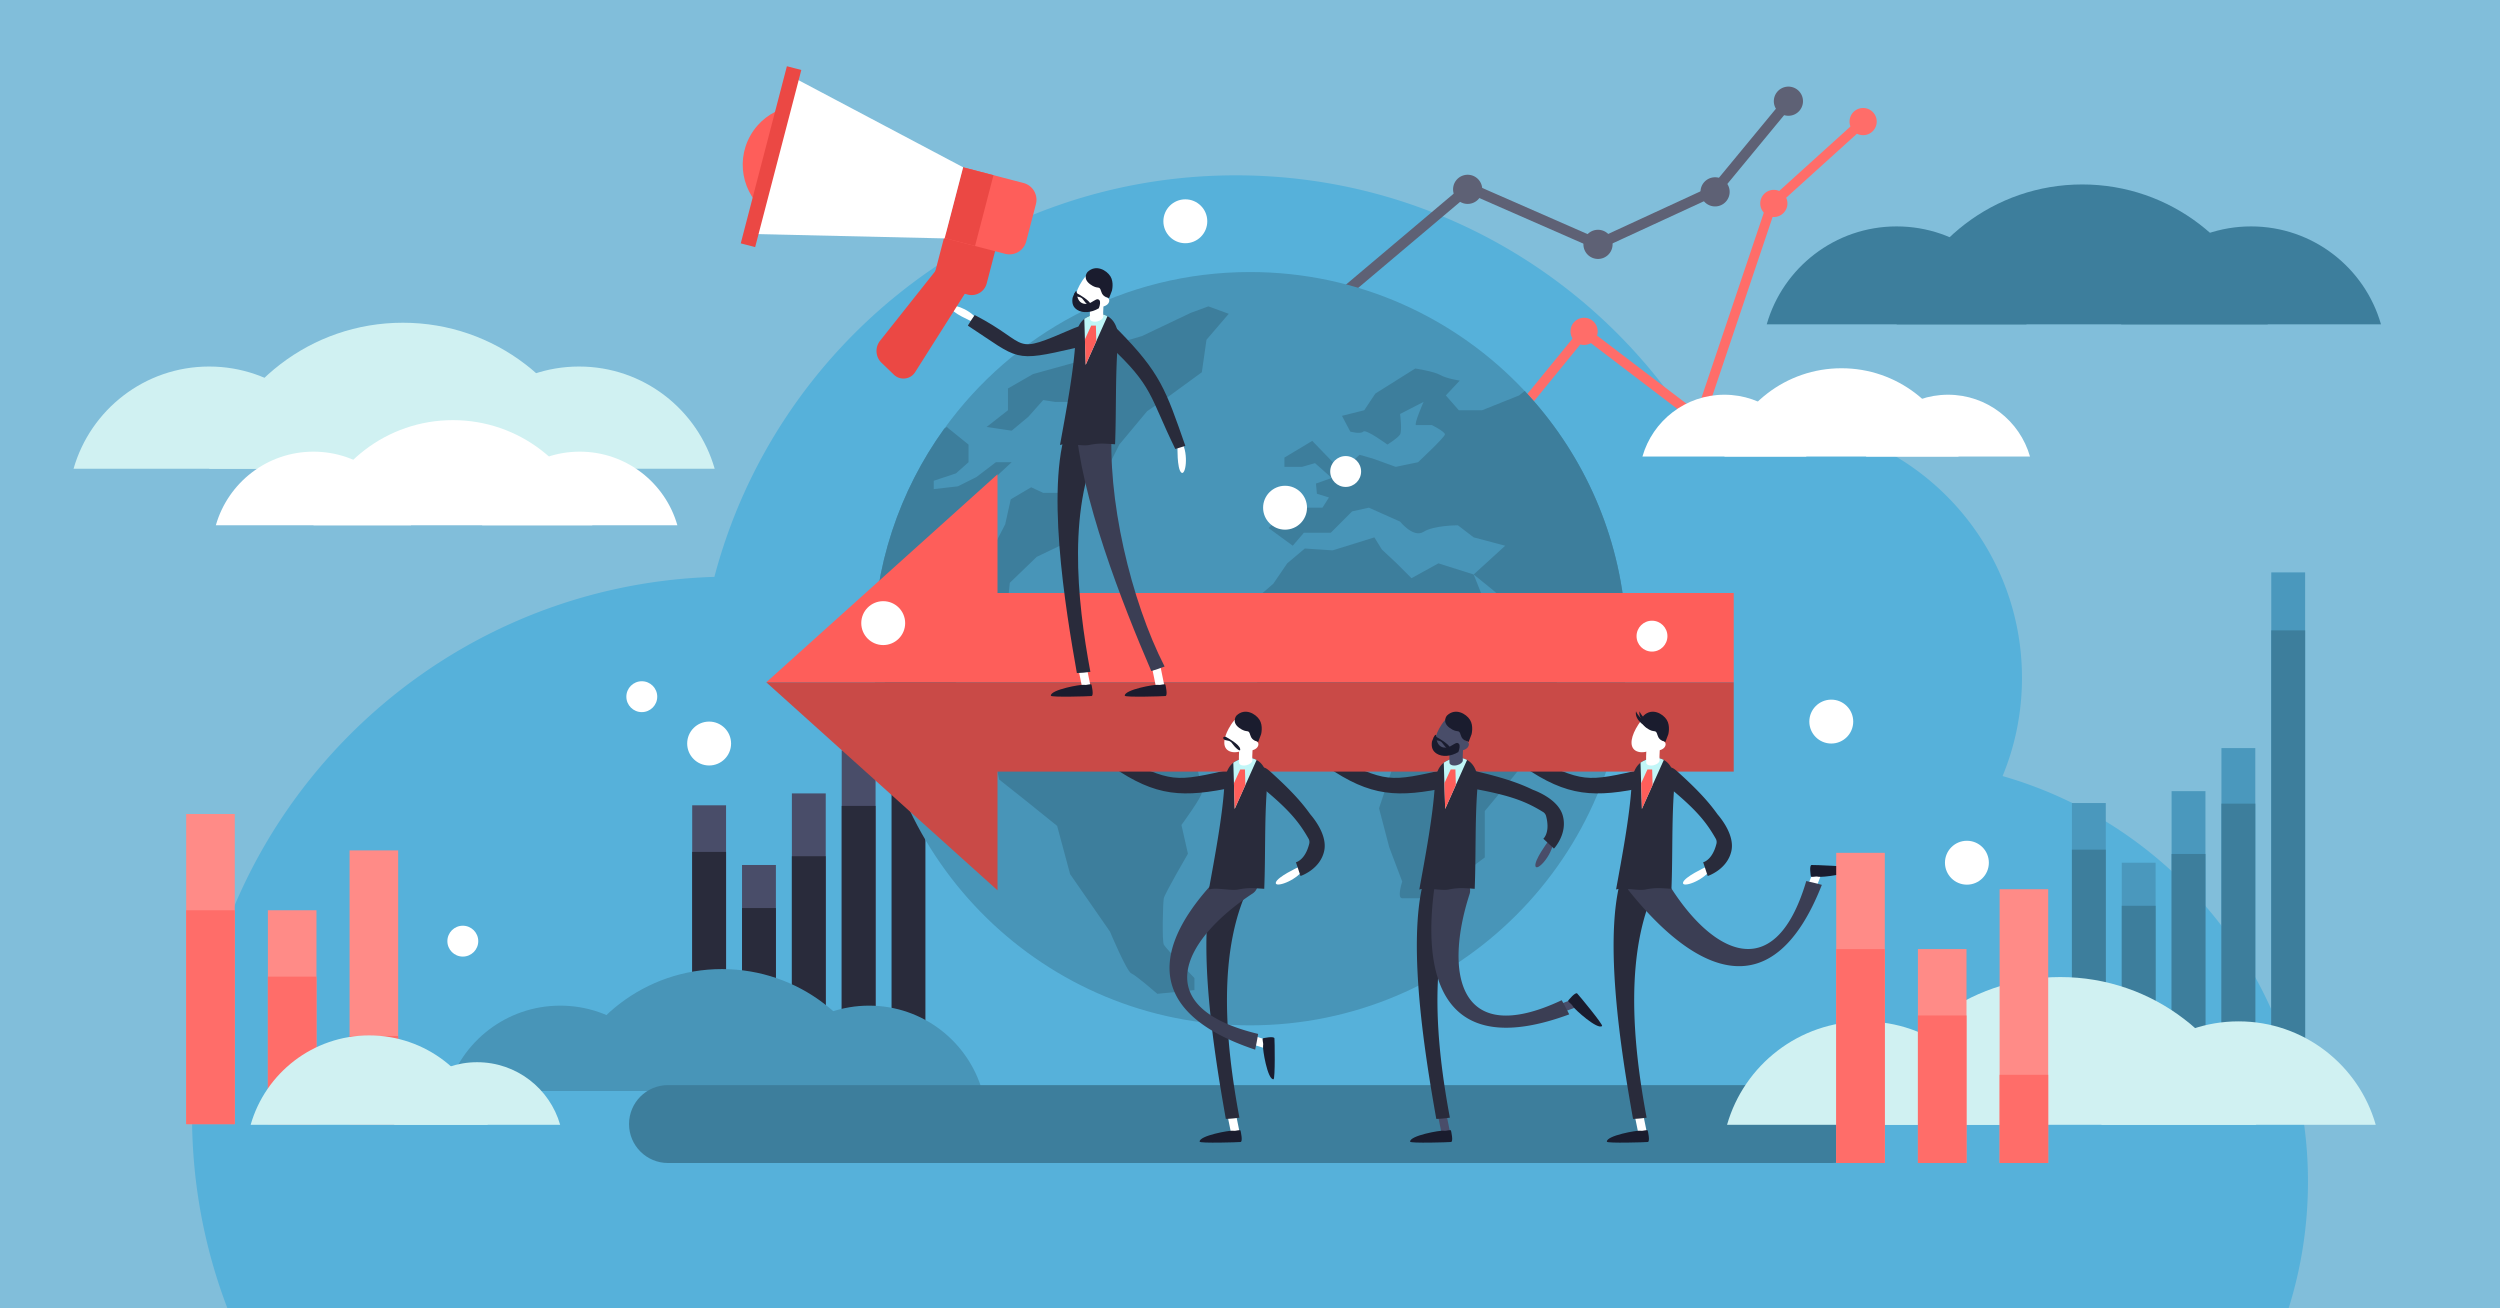 <?xml version="1.0" encoding="utf-8"?>
<svg xmlns="http://www.w3.org/2000/svg" style="enable-background:new 0 0 1200 628" viewBox="0 0 1200 628">
  <path d="M0 0h1200v628H0z" style="fill:#81beda"/>
  <path d="M910.386 108.675c-29.628 0-54.614 19.871-62.361 47.013h124.721c-7.745-27.142-32.732-47.013-62.36-47.013zM1080.515 108.675c-29.628 0-54.614 19.871-62.361 47.013h124.721c-7.745-27.142-32.732-47.013-62.36-47.013z" style="fill:#3d7e9c"/>
  <path d="M999.462 88.536c-42.32 0-78.01 28.384-89.075 67.153h178.151c-11.066-38.77-46.756-67.153-89.076-67.153z" style="fill:#3d7e9c"/>
  <path d="M1098.531 628c6.034-19.194 9.294-39.617 9.294-60.803 0-92.442-61.943-170.412-146.585-194.681 5.996-14.519 9.311-30.427 9.311-47.111 0-68.22-55.304-123.524-123.524-123.524a123.62 123.62 0 0 0-33.817 4.686C767.54 133.089 686.101 84.16 593.221 84.16c-120.108 0-221.096 81.808-250.317 192.74-139.2 4.292-250.729 118.47-250.729 258.711 0 32.552 6.026 63.693 16.995 92.389h989.361z" style="fill:#56b1da"/>
  <path d="M994.52 385.457h16.254v123.315H994.52z" style="fill:#4a98bd"/>
  <path d="M994.52 407.825h16.254v100.947H994.52z" style="fill:#3d7e9c"/>
  <path d="M1018.443 414.103h16.254v94.668h-16.254z" style="fill:#4a98bd"/>
  <path d="M1018.443 434.776h16.254v73.995h-16.254z" style="fill:#3d7e9c"/>
  <path d="M1042.365 379.749h16.254v129.023h-16.254z" style="fill:#4a98bd"/>
  <path d="M1042.365 409.903h16.254v98.869h-16.254z" style="fill:#3d7e9c"/>
  <path d="M1066.288 359.082h16.254v149.689h-16.254z" style="fill:#4a98bd"/>
  <path d="M1066.288 385.745h16.254v123.027h-16.254z" style="fill:#3d7e9c"/>
  <path d="M1090.21 274.747h16.254v234.025h-16.254z" style="fill:#4a98bd"/>
  <path d="M1090.21 302.582h16.254v206.189h-16.254z" style="fill:#3d7e9c"/>
  <path d="m894.304 58.363-43.845 39.649-34.806 103.376-55.216-42.058-63.778 78.13-63.516-83.871-44.858 22.731" style="fill:none;stroke:#ff6d69;stroke-width:4.659;stroke-miterlimit:10"/>
  <path d="M887.783 58.363a6.52 6.52 0 1 1 13.042 0 6.52 6.52 0 0 1-13.042 0zM690.941 236.614a6.52 6.52 0 1 1 13.042 0 6.52 6.52 0 0 1-13.042 0zM844.919 97.652a6.52 6.52 0 1 1 13.042 0 6.52 6.52 0 0 1-13.042 0zM753.841 159.047a6.52 6.52 0 1 1 13.042 0 6.52 6.52 0 0 1-13.042 0zM581.765 175.23a6.52 6.52 0 1 1 13.042 0 6.52 6.52 0 0 1-13.042 0zM809.132 200.595a6.52 6.52 0 1 1 13.042 0 6.52 6.52 0 0 1-13.042 0zM626.622 154.817a6.52 6.52 0 1 1 13.042 0 6.52 6.52 0 0 1-13.042 0z" style="fill:#ff6d69"/>
  <path d="M851.471 47.906a6.997 6.997 0 1 1 13.932 1.339 6.998 6.998 0 0 1-13.932-1.339zM760.075 116.626a6.997 6.997 0 1 1 13.93 1.339 6.997 6.997 0 0 1-13.93-1.339zM629.673 147.63a6.997 6.997 0 1 1 13.93 1.339 6.997 6.997 0 0 1-13.93-1.339zM510.91 231.835a6.997 6.997 0 1 1 13.93 1.339 6.997 6.997 0 0 1-13.93-1.339zM816.271 91.421a6.997 6.997 0 1 1 13.93 1.339 6.997 6.997 0 0 1-13.93-1.339zM697.509 90.212a6.997 6.997 0 1 1 13.931 1.339 6.999 6.999 0 0 1-7.635 6.297 7 7 0 0 1-6.296-7.636zM600.449 155.897a6.997 6.997 0 1 1 13.93 1.339 6.997 6.997 0 0 1-13.93-1.339z" style="fill:#5e6175"/>
  <path d="m517.876 232.504 90.163-76.543 28.65-8.181 68.315-57.668 62.037 27.183 56.362-26.009 36.504-44.221" style="fill:none;stroke:#5e6175;stroke-width:5;stroke-miterlimit:10"/>
  <path d="M332.255 386.547h16.254v123.315h-16.254z" style="fill:#494d69"/>
  <path d="M332.255 408.915h16.254v100.947h-16.254z" style="fill:#292b3b"/>
  <path d="M356.178 415.193h16.254v94.668h-16.254z" style="fill:#494d69"/>
  <path d="M356.178 435.866h16.254v73.995h-16.254z" style="fill:#292b3b"/>
  <path d="M380.1 380.839h16.254v129.023H380.1z" style="fill:#494d69"/>
  <path d="M380.1 410.992h16.254v98.869H380.1z" style="fill:#292b3b"/>
  <path d="M404.023 360.172h16.254v149.689h-16.254z" style="fill:#494d69"/>
  <path d="M404.023 386.834h16.254v123.027h-16.254zM427.945 360.172h16.254v149.689h-16.254z" style="fill:#292b3b"/>
  <path d="M268.921 482.707c-25.817 0-47.588 17.315-54.338 40.965H323.26c-6.75-23.651-28.522-40.965-54.339-40.965zM417.164 482.707c-25.817 0-47.589 17.315-54.338 40.965h108.677c-6.75-23.651-28.522-40.965-54.339-40.965z" style="fill:#4895b8"/>
  <path d="M346.538 465.158c-36.876 0-67.975 24.732-77.617 58.514h155.233c-9.641-33.782-40.74-58.514-77.616-58.514zM780.797 311.379c0 99.847-80.944 180.791-180.79 180.791-98.364 0-178.399-78.566-180.75-176.369-.04-1.469-.053-2.939-.053-4.422 0-39.383 12.598-75.84 33.986-105.538 32.824-45.582 86.354-75.266 146.818-75.266 51.994 0 98.872 21.949 131.842 57.097 26.665 28.415 44.259 65.447 48.133 106.473.534 5.679.814 11.423.814 17.234z" style="fill:#4895b8"/>
  <path d="m617.855 270.407-6.68 9.797-12.914 11.133s-1.858 18.703-3.601 20.039c-1.743 1.336 6.718 11.133 6.718 11.133l4.761 12.023 14.387 1.781 16.922-4.453 18.703 1.336 7.57 3.117-7.125 13.359 12.023 18.258-6.68 20.039 4.898 18.703 6.234 16.476s-2.672 8.016 0 8.016h13.359l26.273-19.594v-22.265s15.586-18.703 16.476-20.039c.891-1.336 6.234-21.375 6.234-21.375l14.25-16.476-6.68-10.687-11.133-3.117-18.258-26.273-6.234-15.586-16.922-5.344-12.914 7.125-7.125-7.125-7.125-6.68-3.562-5.789-20.039 6.234-13.359-.891-8.457 7.125zM485.598 328.297l-12.023 16.254 6.012 29.613 11.801 9.352 16.031 12.914 6.234 23.156 19.148 27.609s8.016 19.148 10.242 20.039c2.227.891 12.469 9.797 12.469 9.797l17.812-1.781v-5.789s-13.805-14.25-14.695-16.031c-.891-1.781-.445-20.039 0-22.265.445-2.227 11.578-21.375 11.578-21.375l-3.117-13.804s9.797-13.359 9.797-15.586-2.227-12.023-2.227-12.023l-2.672-16.798-22.711-7.026-16.922 2.004-7.125-10.687-18.703-2.227-20.929-5.346z" style="fill:#3d7e9c"/>
  <path d="m757.232 285.102-7.561 3.567 12.905 12.464-12.905 12.023h-11.582l-9.351-19.144-12.023-10.687-9.352-7.575 15.136-13.8-15.136-4.008-7.575-5.798s-11.569 0-16.472 3.126c-4.903 3.113-11.275-4.903-11.275-4.903l-15.002-6.68-8.016 1.777-10.233 10.246h-12.92l-5.344 6.239-11.582-8.47 9.806-9.792h16.031l3.113-4.903-5.785-1.777-.454-4.903 7.575-2.672-8.016-7.12-6.239 1.777h-8.456v-4.449l13.359-8.015 12.023 12.464h4.449l6.239-5.785 6.239 1.777 11.128 4.008 10.687-2.218s12.918-12.023 12.918-13.359c0-1.336-6.239-4.462-6.239-4.462h-7.575c-1.336 0 3.567-11.128 3.567-11.128l-11.275 5.785s1.029 8.016 0 9.806c-1.029 1.777-6.092 4.889-6.092 4.889s-10.246-7.561-11.582-6.225c-1.336 1.336-6.225 0-6.225 0l-4.008-7.575 10.687-2.672 5.344-8.016 19.144-12.023s8.911 1.336 12.023 3.113c3.113 1.79 9.352 2.672 9.352 2.672l-6.68 7.134 6.239 7.12h11.128l17.808-7.12 2.672-2.137c26.665 28.415 44.259 65.447 48.133 106.473l-5.384-1.924-17.366-7.12zM515.884 250.368c0 2.672-7.134 11.583-7.134 11.583l-11.128 5.344-12.918 12.464-2.218 21.816-3.126 11.582h-9.792l-4.903-8.911-9.352-2.672-8.897 8.47 1.336 8.897s11.128 7.575 11.569 9.352c.454 1.79 2.672 7.134 2.672 7.134l11.582 5.784v6.239l-23.606-12.478-24.928-6.68-5.785-12.491c-.04-1.469-.053-2.939-.053-4.422 0-39.383 12.598-75.84 33.986-105.538l1.242-.895 10.46 8.456v8.47l-6.012 5.344-10.687 3.554v4.008l11.582-1.336 8.897-4.449 9.352-7.12h7.575l-6.239 5.785-10.687 11.582-7.12 9.792 3.34 7.12 6.453-3.113.454 4.903 4.449 5.785 6.239-12.023 2.672-12.023 9.792-5.785 5.785 2.672h11.141c-.001 0 4.007 11.128 4.007 13.8zM506.528 192.923h9.351v8.461l4.899 3.563 1.781 20.929h8.461l6.234-12.469 13.359-16.031 9.797-6.679 16.476-12.024 2.227-15.585 10.687-12.469-9.797-3.562-8.46 3.117-23.379 11.132-13.582 4.008-14.695 7.57-24.047 6.68-12.023 6.902v10.465l-10.242 8.016 12.023 1.781 8.016-6.68 7.125-8.015z" style="fill:#3d7e9c"/>
  <path d="M639.808 367.389s-10.538-.669-12.062-2.848c-1.525-2.179 8.577-2.676 13.833.944l-1.771 1.904z" style="fill:#fff"/>
  <path d="M636.747 367.898c.77-1.581 1.398-3.159 2.216-4.827 27.764 12.227 26.063 12.857 57.033 5.698 4.737-1.095 4.284 1.569 4.718 4.617.649.12.655.094 0 0 .433 3.048-1.145 3.603-4.968 4.406-24.995 5.247-37.689 4.772-58.999-9.894z" style="fill:#292b3b"/>
  <path d="M734.247 367.389s-10.538-.669-12.062-2.848c-1.525-2.179 8.577-2.676 13.833.944l-1.771 1.904z" style="fill:#fff"/>
  <path d="M731.186 367.898c.77-1.581 1.398-3.159 2.215-4.827 27.765 12.227 26.063 12.857 57.033 5.698 4.737-1.095 4.285 1.569 4.718 4.617.65.12.655.094 0 0 .433 3.048-1.145 3.603-4.968 4.406-24.994 5.247-37.688 4.772-58.998-9.894z" style="fill:#292b3b"/>
  <path d="M536.785 367.389s-10.538-.669-12.062-2.848c-1.525-2.179 8.577-2.676 13.833.944l-1.771 1.904z" style="fill:#fff"/>
  <path d="M533.725 367.898c.77-1.581 1.398-3.159 2.215-4.827 27.764 12.227 26.063 12.857 57.033 5.698 4.737-1.095 4.284 1.569 4.718 4.617.65.12.655.094 0 0 .433 3.048-1.145 3.603-4.968 4.406-24.994 5.247-37.689 4.772-58.998-9.894z" style="fill:#292b3b"/>
  <path d="M879.365 558.241h-558.73c-10.326 0-18.697-8.371-18.697-18.696 0-10.326 8.371-18.696 18.697-18.696h558.73c10.326 0 18.697 8.371 18.697 18.696 0 10.325-8.371 18.696-18.697 18.696z" style="fill:#3d7e9c"/>
  <path d="M100.394 175.933c-30.923 0-57.001 20.739-65.086 49.067h130.171c-8.084-28.327-34.162-49.067-65.085-49.067zM277.957 175.933c-30.923 0-57.001 20.739-65.086 49.067h130.171c-8.084-28.327-34.162-49.067-65.085-49.067z" style="fill:#d0f1f2"/>
  <path d="M193.361 154.913c-44.17 0-81.419 29.624-92.968 70.087h185.935c-11.547-40.463-48.797-70.087-92.967-70.087z" style="fill:#d0f1f2"/>
  <path d="M150.463 216.795c-22.26 0-41.032 14.929-46.852 35.321h93.704c-5.82-20.392-24.592-35.321-46.852-35.321zM278.282 216.795c-22.26 0-41.032 14.929-46.852 35.321h93.704c-5.82-20.392-24.592-35.321-46.852-35.321z" style="fill:#fff"/>
  <path d="M217.386 201.664c-31.796 0-58.61 21.325-66.923 50.452h133.846c-8.313-29.127-35.127-50.452-66.923-50.452zM827.715 189.466c-18.693 0-34.457 12.537-39.344 29.661h78.688c-4.887-17.124-20.652-29.661-39.344-29.661zM935.05 189.466c-18.693 0-34.457 12.537-39.344 29.661h78.688c-4.887-17.124-20.651-29.661-39.344-29.661z" style="fill:#fff"/>
  <path d="M883.913 176.76c-26.7 0-49.217 17.908-56.198 42.367h112.397c-6.981-24.46-29.499-42.367-56.199-42.367z" style="fill:#fff"/>
  <circle cx="879.012" cy="346.361" r="10.536" style="fill:#fff"/>
  <circle cx="944.117" cy="414.103" r="10.536" style="fill:#fff"/>
  <circle cx="340.383" cy="356.897" r="10.536" style="fill:#fff"/>
  <path d="M832.188 284.633H478.806v-56.982l-110.994 99.845h464.376z" style="fill:#fe5e5a"/>
  <path d="m367.812 327.496 110.994 99.846V370.36h353.382v-42.864z" style="fill:#c94a47"/>
  <path d="M556.864 331.42a2.036 2.036 0 0 0 1.997-2.443l-2.922-14.349a2.036 2.036 0 0 0-3.99.812l2.922 14.349a2.037 2.037 0 0 0 1.993 1.631z" style="fill:#fff"/>
  <path d="M559.411 328.715s1.26 5.235 0 5.381c-1.26.145-19.405.696-19.512-.145-.363-2.874 14.47-5.526 15.924-5.235 1.455.289 3.423-.762 3.588-.001z" style="fill:#1a1c2e"/>
  <path d="M466.566 154.323s-9.652-4.132-10.356-6.68c-.704-2.549 8.927.344 12.648 5.485l-2.292 1.195z" style="fill:#fff"/>
  <path d="M464.571 156.305c.983-1.742 2.153-3.438 3.29-5.089 27.818 14.465 16.645 19.688 47.895 6.207 4.78-2.062 4.806.269 4.983 4.113.857-.15.856-.16 0 0 .177 3.844.142 4.387-4.477 5.452-30.199 6.964-26.705 5.66-51.691-10.683z" style="fill:#292b3b"/>
  <path d="M521.379 331.42a2.036 2.036 0 0 0 1.997-2.443l-2.922-14.349a2.037 2.037 0 0 0-3.99.812l2.922 14.349a2.038 2.038 0 0 0 1.993 1.631z" style="fill:#fff"/>
  <path d="M516.897 323.075c2.17-.056 4.338-.276 6.484-.597-6.453-34.492-11.337-80.786 5.919-113.024-5.238-2.57-10.506-5.08-15.784-7.568-12.609 28.089-1.869 91.518 3.381 121.189z" style="fill:#292b3b"/>
  <path d="M552.611 322.1c2.16-.64 4.308-1.322 6.393-2.178-16.143-31.548-27.959-81.205-25.135-117.121-5.869-.302-11.749-.498-17.623-.667 2.201 35.944 22.4 87.565 36.365 119.966z" style="fill:#3b3e54"/>
  <path d="M523.926 328.715s1.26 5.235 0 5.381c-1.26.145-19.405.696-19.512-.145-.363-2.874 14.47-5.526 15.924-5.235 1.455.289 3.423-.762 3.588-.001z" style="fill:#1a1c2e"/>
  <path d="M508.798 213.606c3.438-1.149 10.524.693 13.944 0 5.034-1.026 7.513-.646 12.491-.351.636-15.616.095-31.953 1.235-47.265.247-3.22.408-5.139-.19-7.551-.807-3.248-2.498-5.49-4.692-6.677-2.688-1.472-6.127-1.358-9.603.418a7.753 7.753 0 0 0-1.51.912c-2.061 1.577-3.961 4.654-4.265 10.458-.77 14.494-4.674 34.992-7.41 50.056z" style="fill:#292b3b"/>
  <path d="M565.199 214.004s-.318 11.019 1.801 12.813c2.118 1.794 3.607-8.658.349-14.471l-2.15 1.658z" style="fill:#fff"/>
  <path d="M564.147 215.516c1.629-.464 3.22-.98 4.81-1.529-9.362-26.85-11.949-34.9-31.9-55.259-3.052-3.114-4-2.645-6.323.269-.68-.183-.646-.236 0 0-2.323 2.915-1.775 3.641 1.514 6.69 21.504 19.933 19.32 24.147 31.899 49.829z" style="fill:#292b3b"/>
  <path d="m520.472 153.091.294 9.774.361 12.272 5.101-11.408 5.357-11.968c-2.688-1.472-6.127-1.358-9.603.418a7.803 7.803 0 0 0-1.51.912z" style="fill:#bef6f7"/>
  <path d="M530.842 142.301c-3.359 5.164-9.678 7.01-12.834 4.957-3.156-2.053-1.952-7.227 1.407-12.39 3.359-5.164 7.626-6.127 10.781-4.075 3.156 2.053 4.005 6.345.646 11.508z" style="fill:#fff"/>
  <path d="M532.012 145.591c-.782 1.202-2.975 1.963-3.845 1.397-.87-.566-.454-1.682.328-2.884s2.219-1.867 3.089-1.301c.87.565 1.21 1.586.428 2.788z" style="fill:#fff"/>
  <path d="m530.095 141.446-6.438-.629c-.087.881-.761 9.276-.434 12.44.236.975 1.842 1.422 3.586.999 1.568-.38 2.703-1.334 2.747-2.231l.008-.001c-.197-1.897.231-7.498.531-10.578z" style="fill:#fff"/>
  <path d="M527.697 144.069c-.949-1.027-1.842-.102-4.127 1.181-2.28 1.286-6.368.951-6.652-4.395-.181-3.406-2.1 2.162-2.103 2.167-.386 2.794.37 4.483 2.242 5.701 2.584 1.681 6.709 1.442 10.363-.74.585-1.368.925-3.214.277-3.914z" style="fill:#1a1c2e"/>
  <path d="m516.744 140.656.219.117c1.125.609 6.226 3.473 6.743 5.583.581 2.373-2.743-.917-3.749-2.438-1.005-1.521-2.223-1.316-3.316-1.637-1.092-.321-1.592-1.686.103-1.625zM533.731 139.5s1.06-4.018-.75-6.895c-1.81-2.878-6.931-5.916-10.987-2.04 0 0-2.629 3.017 1.279 5.88 3.908 2.862 4.386.233 5.293 3.443.907 3.209 3.609 2.688 3.729 3.378l1.436-3.766z" style="fill:#1a1c2e"/>
  <path d="m520.766 162.865.361 12.272 5.101-11.407-.2-7.447h-2.251z" style="fill:#fe5e5a"/>
  <path d="m447.204 136.885 17.309 4.509a7.463 7.463 0 0 0 9.103-5.34l4.509-17.309-24.53-6.39-6.391 24.53z" style="fill:#eb4844"/>
  <path d="m482.438 121.827-28.987-7.551 8.851-33.977 28.987 7.551a8.316 8.316 0 0 1 5.951 10.144l-4.658 17.882a8.316 8.316 0 0 1-10.144 5.951z" style="fill:#fe5e5a"/>
  <path d="M457.633 81.629h15.054v35.111h-15.054z" style="fill:#eb4844" transform="rotate(-165.398 465.162 99.182)"/>
  <path d="m423.136 174.139 5.939 5.718c3.021 2.908 7.95 2.315 10.193-1.228l29.44-46.478-14.217-9.005-32.064 40.427a7.875 7.875 0 0 0 .709 10.566z" style="fill:#eb4844"/>
  <circle cx="384.976" cy="79.083" r="28.459" style="fill:#fe5e5a" transform="rotate(-60.666 384.951 79.084)"/>
  <path d="m462.302 80.299-8.892 34.134-93.19-2.14 19.095-75.911z" style="fill:#fff"/>
  <path d="M366.52 31.274h7.146v87.865h-7.146z" style="fill:#eb4844" transform="rotate(-165.398 370.093 75.206)"/>
  <path d="M623.137 416.267s-10.07 4.637-10.741 7.348c-.67 2.711 9.413-.618 13.195-6.151l-2.454-1.197z" style="fill:#fff"/>
  <path d="M603.402 371.03c2.149-3.076 3.066-3.601 6.324-.669a238.72 238.72 0 0 1 5.159 4.767c6.137 5.836 10.484 10.704 14.035 15.712 2.337 2.71 8.265 10.449 6.682 17.646a14.268 14.268 0 0 1-1.048 3.052c-1.144 2.428-2.84 4.285-4.532 5.652-2.902 2.357-5.777 3.3-5.777 3.3l-2.192-6.61s4.394-.894 6.38-8.892l.003-.013a3.277 3.277 0 0 0-.341-2.417c-3.261-5.735-6.691-10.439-13.211-16.605-2.617-2.474-5.732-5.187-9.543-8.302-3.497-2.857-4.089-3.554-1.939-6.621z" style="fill:#292b3b"/>
  <path d="M610.756 502.639a2.048 2.048 0 0 0-1.152-2.956l-14.013-4.53a2.048 2.048 0 0 0-1.26 3.896l14.013 4.53a2.047 2.047 0 0 0 2.412-.94z" style="fill:#fff"/>
  <path d="M606.324 498.348s5.284-1.187 5.411.083c.127 1.27.402 19.525-.446 19.619-2.896.321-5.335-14.636-5.02-16.094.315-1.459-.712-3.454.055-3.608z" style="fill:#1a1c2e"/>
  <path d="M592.903 545.469a2.048 2.048 0 0 0 2.009-2.457l-2.938-14.431a2.049 2.049 0 0 0-4.013.817l2.938 14.431a2.05 2.05 0 0 0 2.004 1.64z" style="fill:#fff"/>
  <path d="M588.396 537.076c2.183-.056 4.363-.278 6.521-.601-6.49-34.689-11.401-81.248 5.953-113.671a1137.76 1137.76 0 0 0-15.874-7.612c-12.682 28.251-1.881 92.043 3.4 121.884z" style="fill:#292b3b"/>
  <path d="M602.469 503.84a140.55 140.55 0 0 0 1.436-7.559c-53.544-12.868-35.751-45.613-2.619-67.424 2.541-1.673 3.193-5.128 1.467-7.632a322.918 322.918 0 0 0-7.368-10.232c-39.476 34.947-53.463 72.67 7.084 92.847z" style="fill:#3b3e54"/>
  <path d="M595.465 542.748s1.268 5.265 0 5.412c-1.268.146-19.516.7-19.623-.146-.366-2.89 14.553-5.558 16.016-5.265 1.462.291 3.441-.766 3.607-.001z" style="fill:#1a1c2e"/>
  <path d="M580.25 426.98c3.458-1.156 10.585.697 14.024 0 5.063-1.032 7.556-.65 12.562-.354.64-15.705.096-32.136 1.242-47.535.248-3.238.411-5.168-.191-7.595-.812-3.267-2.512-5.521-4.719-6.716-2.704-1.481-6.162-1.366-9.658.42a7.793 7.793 0 0 0-1.519.917c-2.073 1.586-3.983 4.681-4.289 10.518-.774 14.579-4.7 35.194-7.452 50.345z" style="fill:#292b3b"/>
  <path d="M600.402 368.03c-.669-.201-.698-.143 0 0z" style="fill:#292b3b"/>
  <path d="m591.991 366.119.296 9.83.363 12.342 5.13-11.473 5.388-12.037c-2.704-1.481-6.162-1.366-9.658.42a7.85 7.85 0 0 0-1.519.918z" style="fill:#c1f6f7"/>
  <path d="M602.421 355.267c-3.378 5.193-9.734 7.05-12.907 4.986-3.174-2.064-1.963-7.268 1.415-12.461 3.378-5.193 7.67-6.163 10.843-4.098s4.027 6.38.649 11.573z" style="fill:#fff"/>
  <path d="M603.597 358.576c-.786 1.209-2.992 1.974-3.867 1.405s-.457-1.692.329-2.9c.786-1.209 2.231-1.878 3.107-1.309.876.568 1.218 1.595.431 2.804z" style="fill:#fff"/>
  <path d="m601.669 354.407-6.475-.632c-.087.887-.766 9.329-.437 12.512.238.98 1.852 1.43 3.606 1.004 1.577-.382 2.719-1.341 2.763-2.243l.008-.001c-.197-1.909.233-7.542.535-10.64z" style="fill:#fff"/>
  <path d="m588.242 353.613.22.117c1.131.612 6.262 3.492 6.782 5.615.585 2.387-2.759-.922-3.77-2.452-1.011-1.53-2.236-1.324-3.335-1.646-1.099-.322-1.602-1.696.103-1.634zM605.326 352.45s1.066-4.041-.754-6.935c-1.821-2.894-6.971-5.95-11.049-2.052 0 0-2.644 3.034 1.287 5.913 3.931 2.879 4.411.235 5.323 3.462.912 3.228 3.629 2.703 3.751 3.398l1.442-3.786z" style="fill:#1a1c2e"/>
  <path d="m592.287 375.949.363 12.342 5.13-11.473-.201-7.489h-2.264z" style="fill:#fe5e5a"/>
  <path d="M742.901 404.155s-6.602 8.907-5.886 11.606c.715 2.699 7.957-5.067 8.614-11.737l-2.728.131z" style="fill:#494d69"/>
  <path d="M703.851 373.974c.406-3.73.958-4.632 5.224-3.626 2.429.575 4.694 1.131 6.815 1.7 8.187 2.167 14.338 4.347 19.86 7.031 3.352 1.253 12.27 5.19 14.342 12.262a14.29 14.29 0 0 1 .548 3.18c.164 2.679-.43 5.123-1.258 7.135-1.411 3.462-3.48 5.671-3.48 5.671l-5.099-4.743s3.423-2.896 1.32-10.865l-.003-.013a3.279 3.279 0 0 0-1.461-1.956c-5.617-3.462-10.885-5.937-19.567-8.21-3.484-.911-7.519-1.794-12.359-2.692-4.438-.825-5.293-1.152-4.882-4.874z" style="fill:#292b3b"/>
  <path d="M758.94 480.779a2.048 2.048 0 0 0-2.748-1.586l-13.767 5.23a2.048 2.048 0 0 0 1.454 3.828l13.767-5.23a2.048 2.048 0 0 0 1.294-2.242z" style="fill:#494d69"/>
  <path d="M752.798 480.203s3.38-4.231 4.274-3.32c.893.911 12.526 14.983 11.923 15.586-2.058 2.062-13.317-8.083-13.984-9.417s-2.715-2.249-2.213-2.849z" style="fill:#1a1c2e"/>
  <path d="M693.926 545.469a2.048 2.048 0 0 0 2.009-2.457l-2.938-14.431a2.049 2.049 0 0 0-4.013.817l2.938 14.431a2.05 2.05 0 0 0 2.004 1.64z" style="fill:#494d69"/>
  <path d="M689.419 537.076c2.183-.056 4.363-.278 6.522-.601-6.49-34.689-11.402-81.248 5.953-113.671a1132.368 1132.368 0 0 0-15.874-7.612c-12.683 28.251-1.882 92.043 3.399 121.884z" style="fill:#292b3b"/>
  <path d="M753.226 486.9a141.403 141.403 0 0 0-3.608-6.796c-49.825 23.451-56.425-13.227-44.217-50.969.936-2.894-.716-5.998-3.63-6.873a324.319 324.319 0 0 0-12.149-3.375c-8.94 51.961 3.742 90.142 63.604 68.013z" style="fill:#3b3e54"/>
  <path d="M696.488 542.748s1.268 5.265 0 5.412c-1.268.146-19.516.7-19.623-.146-.366-2.89 14.553-5.558 16.016-5.265 1.462.291 3.441-.766 3.607-.001z" style="fill:#1a1c2e"/>
  <path d="M681.273 426.98c3.458-1.156 10.585.697 14.024 0 5.063-1.032 7.556-.65 12.562-.354.64-15.705.096-32.136 1.242-47.535.248-3.238.411-5.168-.191-7.595-.812-3.267-2.512-5.521-4.719-6.716-2.703-1.481-6.162-1.366-9.658.42a7.793 7.793 0 0 0-1.519.917c-2.073 1.586-3.984 4.681-4.289 10.518-.774 14.579-4.701 35.194-7.452 50.345z" style="fill:#292b3b"/>
  <path d="M701.424 368.03c-.668-.201-.697-.143 0 0z" style="fill:#292b3b"/>
  <path d="m693.014 366.119.296 9.83.363 12.342 5.13-11.473 5.388-12.037c-2.703-1.481-6.162-1.366-9.658.42a7.85 7.85 0 0 0-1.519.918z" style="fill:#c1f6f7"/>
  <path d="M703.444 355.267c-3.378 5.193-9.734 7.05-12.907 4.986-3.174-2.064-1.963-7.268 1.415-12.461 3.378-5.193 7.67-6.163 10.843-4.098 3.173 2.064 4.027 6.38.649 11.573z" style="fill:#494d69"/>
  <path d="M704.62 358.576c-.786 1.209-2.992 1.974-3.867 1.405s-.457-1.692.329-2.9c.786-1.209 2.231-1.878 3.107-1.309.875.568 1.217 1.595.431 2.804z" style="fill:#494d69"/>
  <path d="m702.692 354.407-6.475-.632c-.087.887-.766 9.329-.437 12.512.238.98 1.852 1.43 3.606 1.004 1.577-.382 2.719-1.341 2.763-2.243l.008-.001c-.198-1.909.233-7.542.535-10.64z" style="fill:#494d69"/>
  <path d="M700.28 357.046c-.955-1.033-1.853-.102-4.151 1.188-2.293 1.293-6.405.957-6.69-4.42-.182-3.426-2.112 2.174-2.115 2.179-.388 2.809.372 4.509 2.255 5.734 2.599 1.691 6.747 1.451 10.422-.744.589-1.377.931-3.234.279-3.937z" style="fill:#1a1c2e"/>
  <path d="m689.265 353.613.22.117c1.131.612 6.262 3.492 6.782 5.615.585 2.387-2.759-.922-3.77-2.452-1.011-1.53-2.236-1.324-3.335-1.646-1.1-.322-1.602-1.696.103-1.634zM706.349 352.45s1.066-4.041-.754-6.935c-1.821-2.894-6.971-5.95-11.049-2.052 0 0-2.644 3.034 1.287 5.913 3.93 2.879 4.411.235 5.323 3.462.912 3.228 3.629 2.703 3.751 3.398l1.442-3.786z" style="fill:#1a1c2e"/>
  <path d="m693.31 375.949.363 12.342 5.13-11.473-.201-7.489h-2.264z" style="fill:#fe5e5a"/>
  <path d="M818.598 416.267s-10.07 4.637-10.741 7.348c-.67 2.711 9.413-.618 13.195-6.151l-2.454-1.197z" style="fill:#fff"/>
  <path d="M798.863 371.03c2.149-3.076 3.066-3.601 6.324-.669a238.72 238.72 0 0 1 5.159 4.767c6.137 5.836 10.484 10.704 14.035 15.712 2.337 2.71 8.265 10.449 6.682 17.646a14.268 14.268 0 0 1-1.048 3.052c-1.144 2.428-2.84 4.285-4.532 5.652-2.902 2.357-5.777 3.3-5.777 3.3l-2.192-6.61s4.394-.894 6.38-8.892l.003-.013a3.282 3.282 0 0 0-.341-2.417c-3.261-5.735-6.691-10.439-13.211-16.605-2.617-2.474-5.732-5.187-9.543-8.302-3.496-2.857-4.088-3.554-1.939-6.621z" style="fill:#292b3b"/>
  <path d="M873.718 416.394a2.048 2.048 0 0 0-3.013.997l-5.256 13.757a2.048 2.048 0 0 0 3.826 1.462l5.256-13.757a2.05 2.05 0 0 0-.813-2.459z" style="fill:#fff"/>
  <path d="M869.201 420.596s-.909-5.339.365-5.399 19.519.62 19.569 1.471c.17 2.908-14.895 4.562-16.335 4.172-1.439-.391-3.485.53-3.599-.244z" style="fill:#1a1c2e"/>
  <path d="M788.365 545.469a2.048 2.048 0 0 0 2.009-2.457l-2.938-14.431a2.049 2.049 0 0 0-4.013.817l2.938 14.431a2.048 2.048 0 0 0 2.004 1.64z" style="fill:#fff"/>
  <path d="M783.858 537.076c2.183-.056 4.363-.278 6.522-.601-6.49-34.689-11.402-81.248 5.953-113.671a1137.76 1137.76 0 0 0-15.874-7.612c-12.683 28.251-1.882 92.043 3.399 121.884z" style="fill:#292b3b"/>
  <path d="M874.485 424.733a141.047 141.047 0 0 0-7.474-1.829c-15.65 52.798-47.42 33.318-67.469-.909-1.537-2.625-4.954-3.457-7.545-1.864a323.692 323.692 0 0 0-10.603 6.823c32.836 41.249 69.776 57.188 93.091-2.221z" style="fill:#3b3e54"/>
  <path d="M790.927 542.748s1.268 5.265 0 5.412c-1.268.146-19.516.7-19.623-.146-.366-2.89 14.553-5.558 16.016-5.265 1.461.291 3.44-.766 3.607-.001z" style="fill:#1a1c2e"/>
  <path d="M775.712 426.98c3.458-1.156 10.585.697 14.024 0 5.063-1.032 7.556-.65 12.562-.354.64-15.705.095-32.136 1.242-47.535.248-3.238.411-5.168-.191-7.595-.812-3.267-2.512-5.521-4.719-6.716-2.703-1.481-6.162-1.366-9.658.42a7.793 7.793 0 0 0-1.519.917c-2.073 1.586-3.984 4.681-4.289 10.518-.775 14.579-4.701 35.194-7.452 50.345z" style="fill:#292b3b"/>
  <path d="M795.863 368.03c-.668-.201-.697-.143 0 0z" style="fill:#292b3b"/>
  <path d="m787.452 366.119.296 9.83.363 12.342 5.13-11.473 5.388-12.037c-2.703-1.481-6.162-1.366-9.658.42a7.91 7.91 0 0 0-1.519.918z" style="fill:#c1f6f7"/>
  <path d="M797.883 355.267c-3.378 5.193-9.734 7.05-12.907 4.986-3.174-2.064-1.963-7.268 1.415-12.461 3.378-5.193 7.67-6.163 10.843-4.098s4.026 6.38.649 11.573z" style="fill:#fff"/>
  <path d="M799.059 358.576c-.786 1.209-2.992 1.974-3.867 1.405s-.457-1.692.329-2.9c.786-1.209 2.231-1.878 3.107-1.309.875.568 1.217 1.595.431 2.804z" style="fill:#fff"/>
  <path d="m797.131 354.407-6.475-.632c-.087.887-.766 9.329-.437 12.512.238.98 1.852 1.43 3.606 1.004 1.577-.382 2.719-1.341 2.763-2.243l.008-.001c-.198-1.909.233-7.542.535-10.64z" style="fill:#fff"/>
  <path d="M800.788 352.45s1.066-4.041-.754-6.935c-1.821-2.894-6.971-5.95-11.049-2.052 0 0-2.644 3.034 1.287 5.913 3.931 2.879 4.411.235 5.323 3.462.912 3.228 3.629 2.703 3.751 3.398l1.442-3.786z" style="fill:#1a1c2e"/>
  <path d="m787.749 375.949.363 12.342 5.13-11.473-.201-7.489h-2.264z" style="fill:#fe5e5a"/>
  <path d="M790.993 349.317s-6.582-3.141-5.722-7.89c0 0 1.544 3.899 5.998 5.542 4.456 1.643-.276 2.348-.276 2.348z" style="fill:#1a1c2e"/>
  <path d="M792.688 349.317s-6.582-3.141-5.722-7.89c0 0 1.544 3.899 5.998 5.542 4.455 1.643-.276 2.348-.276 2.348z" style="fill:#1a1c2e"/>
  <path d="M894.84 490.255c-31.288 0-57.674 20.984-65.855 49.647h131.71c-8.181-28.662-34.567-49.647-65.855-49.647zM1074.501 490.255c-31.288 0-57.674 20.984-65.855 49.647h131.71c-8.18-28.662-34.566-49.647-65.855-49.647z" style="fill:#d0f1f2"/>
  <path d="M988.906 468.987c-44.692 0-82.382 29.974-94.066 70.915h188.133c-11.685-40.941-49.375-70.915-94.067-70.915z" style="fill:#d0f1f2"/>
  <circle cx="645.918" cy="226.319" r="7.411" style="fill:#fff"/>
  <circle cx="222.153" cy="451.752" r="7.411" style="fill:#fff"/>
  <circle cx="792.956" cy="305.349" r="7.411" style="fill:#fff"/>
  <circle cx="308.064" cy="334.407" r="7.411" style="fill:#fff"/>
  <circle cx="616.825" cy="243.703" r="10.536" style="fill:#fff"/>
  <circle cx="568.957" cy="106.215" r="10.536" style="fill:#fff"/>
  <circle cx="423.944" cy="299.098" r="10.536" style="fill:#fff"/>
  <path d="M818.602 472.137h148.885v23.323H818.602z" style="fill:#ff8b87" transform="rotate(-90 893.044 483.799)"/>
  <path d="M841.705 495.24h102.679v23.323H841.705z" style="fill:#ff6d69" transform="rotate(-90 893.044 506.902)"/>
  <path d="M880.921 495.24H983.6v23.323H880.921z" style="fill:#ff8b87" transform="rotate(-90 932.26 506.902)"/>
  <path d="M896.854 511.173h70.813v23.323h-70.813z" style="fill:#ff6d69" transform="rotate(-90 932.26 522.835)"/>
  <path d="M905.771 480.874h131.411v23.323H905.771z" style="fill:#ff8b87" transform="rotate(-90 971.477 492.536)"/>
  <path d="M950.31 525.413h42.333v23.323H950.31z" style="fill:#ff6d69" transform="rotate(-90 971.477 537.074)"/>
  <path d="M26.585 453.496H175.47v23.323H26.585z" style="fill:#ff8b87" transform="rotate(-90 101.028 465.157)"/>
  <path d="M49.688 476.599h102.679v23.323H49.688z" style="fill:#ff6d69" transform="rotate(-90 101.028 488.26)"/>
  <path d="M88.904 476.599h102.679v23.323H88.904z" style="fill:#ff8b87" transform="rotate(-90 140.244 488.26)"/>
  <path d="M104.837 492.532h70.813v23.323h-70.813z" style="fill:#ff6d69" transform="rotate(-90 140.244 504.194)"/>
  <path d="M113.754 462.233h131.411v23.323H113.754z" style="fill:#ff8b87" transform="rotate(-90 179.46 473.895)"/>
  <path d="M158.293 506.772h42.333v23.323h-42.333z" style="fill:#ff6d69" transform="rotate(-90 179.46 518.433)"/>
  <path d="M229.023 509.861c-18.932 0-34.898 12.697-39.848 30.041h79.696c-4.95-17.343-20.916-30.041-39.848-30.041z" style="fill:#d0f1f2"/>
  <path d="M177.231 496.992c-27.042 0-49.848 18.137-56.918 42.91H234.15c-7.071-24.773-29.877-42.91-56.919-42.91z" style="fill:#d0f1f2"/>
</svg>